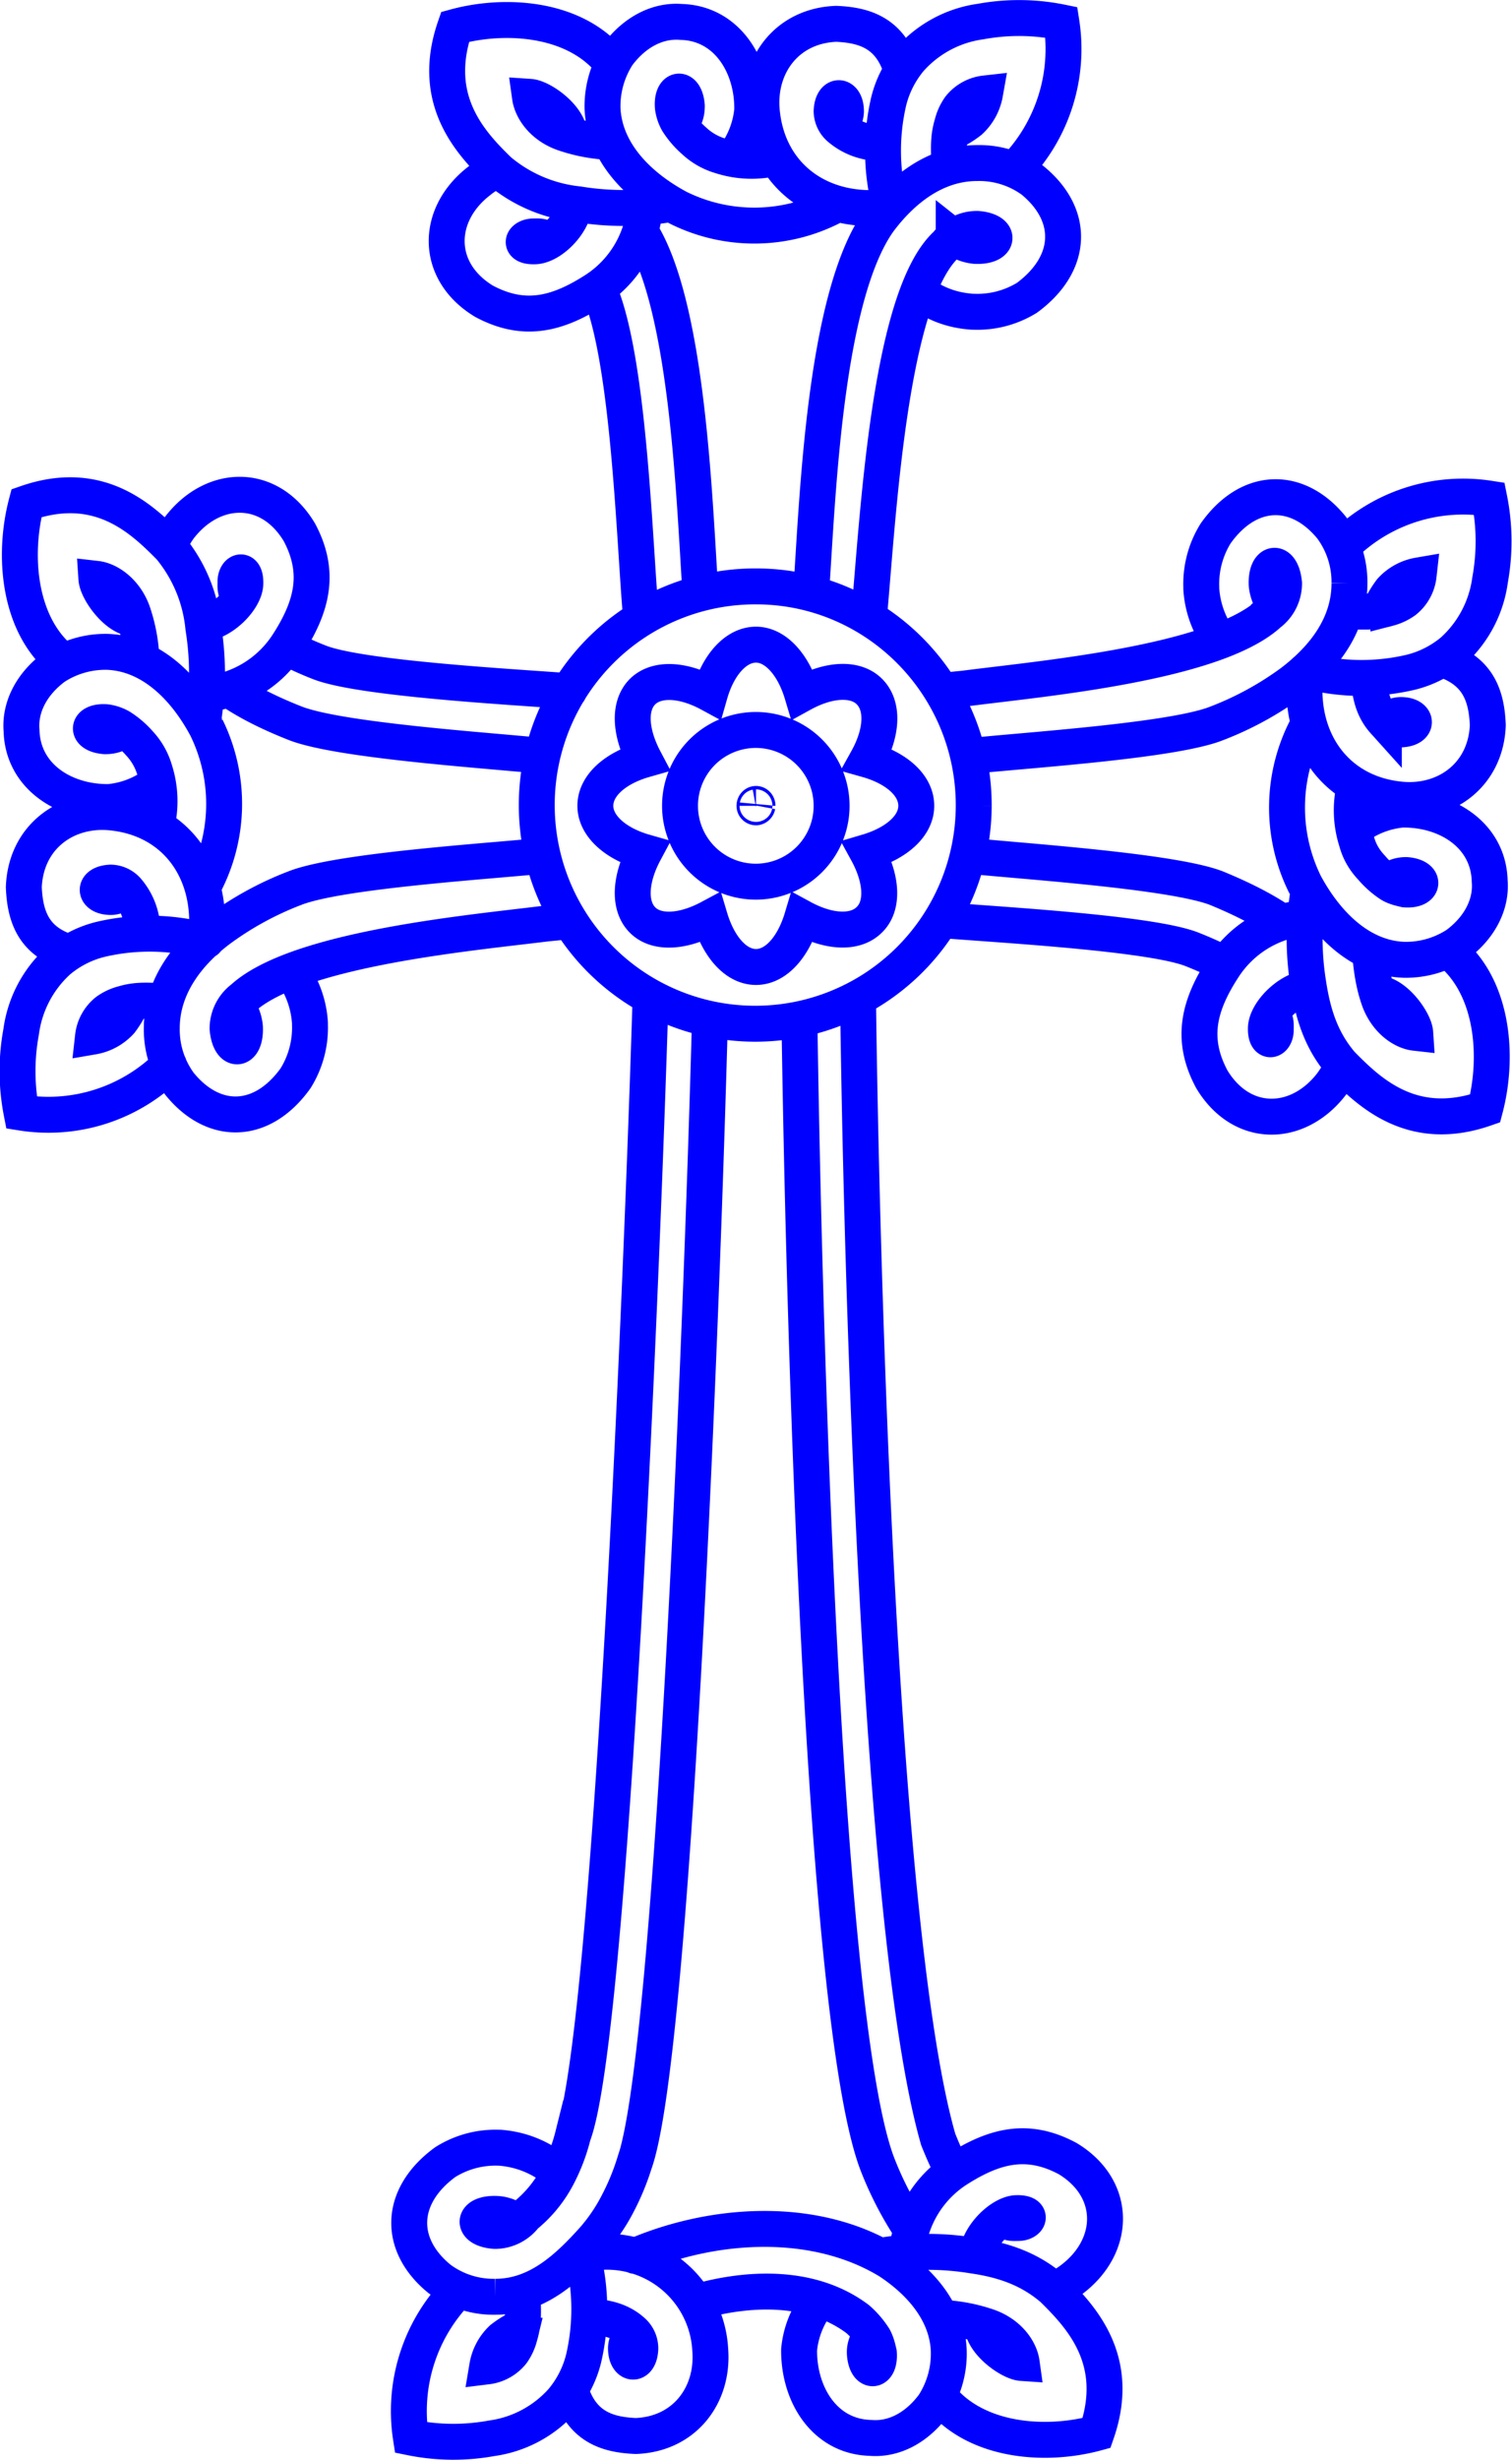 <svg xmlns="http://www.w3.org/2000/svg" height="624.187" width="383.999" viewBox="0 0 4 6.502"><path d="M2 1.704c-.053 0-.1.053-.122.13-.07-.038-.14-.043-.178-.006-.038.038-.033.108.005.18-.077.022-.13.068-.13.122 0 .053.053.1.13.122-.038.071-.043.142-.005.18.037.037.107.032.178-.006.023.077.069.13.122.13.053 0 .099-.053.122-.13.07.038.14.043.178.005.038-.037.033-.108-.006-.179.078-.023.13-.069.13-.122 0-.054-.052-.1-.13-.122.04-.072.044-.142.006-.18-.037-.037-.107-.033-.178.006-.023-.077-.07-.13-.122-.13zm.2.426a.2.2 0 11-.401 0 .2.2 0 01.401 0zm-.196 0A.005.005 0 012 2.134a.004.004 0 01-.004-.004c0-.003.002-.005.004-.005s.004.002.004.005zm.572 0A.578.578 0 112 1.55c.318 0 .576.26.576.579zm-.855.508c-.022.724-.105 2.742-.205 3.006a.486.486 0 01-.04.106.333.333 0 01-.087.107.1.1 0 01-.08.04c-.064-.005-.059-.048.005-.045.02.001.04.009.057.023m.507-3.176c-.02.747-.096 2.734-.2 3.02a.637.637 0 01-.043.104.472.472 0 01-.064.095c-.07.078-.15.153-.261.153a.24.24 0 01-.147-.047c-.112-.091-.107-.22.015-.309a.25.25 0 01.142-.038h.003c.06.005.108.027.15.06M2.115 2.7c.01.704.058 2.633.206 3.02a.91.91 0 00.088.171m-.139-3.248c.008.658.054 2.462.212 3.012.012.03.024.057.037.082M2.432.772c.04.03.084.048.14.052h.003a.25.25 0 00.142-.037c.122-.09.127-.218.015-.31a.24.24 0 00-.147-.046c-.11 0-.198.07-.26.153-.144.202-.162.734-.179.98M1.694.611c.127.2.143.72.159.955m-.64 4.487a.456.456 0 00-.126.39.563.563 0 00.214.002.306.306 0 00.186-.099.277.277 0 00.057-.112.575.575 0 00-.003-.273m.301.124c.14-.04.306-.046.427.045a.232.232 0 01.043.05c.007.013.01.026.013.039.004.052-.033.056-.037.003-.001-.016.003-.03.016-.05m-.14-.087a.243.243 0 00-.05.126c-.001.119.068.23.189.233.06.005.121-.025.167-.087a.25.25 0 00.04-.142c-.003-.096-.067-.178-.158-.238-.199-.121-.467-.102-.672-.014m.72-.013a.291.291 0 01.131-.215c.1-.064.188-.086.294-.029.13.079.128.229.012.318a.22.22 0 01-.045.027m-.137-.185c.014.012.027.01.038.01.03 0 .041-.028-.005-.026-.038.002-.095.055-.103.107m-.251.005a.742.742 0 01.24 0c.076.011.147.033.211.088.075.074.183.188.116.381-.136.037-.32.023-.415-.096m.01-.208a.429.429 0 01.112.021c.058.018.09.062.095.098-.03-.002-.098-.05-.104-.095m-1.035-.027c.04.001.079.011.109.038a.06.06 0 01.021.046c-.002.048-.038.044-.038-.001 0-.017.012-.033.018-.041m-.162.16c.031.09.097.11.17.113.13-.005.206-.109.197-.227a.274.274 0 00-.281-.26l-.057.002m-.158.11c0 .04.004.071-.008.11a.13.13 0 01-.02.044.1.1 0 01-.066.037.13.13 0 01.039-.073.257.257 0 01.051-.031M2.683.449a.456.456 0 00.125-.39.563.563 0 00-.214-.002.306.306 0 00-.186.099.277.277 0 00-.057.112.575.575 0 00.003.273M2.053.417a.265.265 0 01-.147-.005.173.173 0 01-.07-.04.232.232 0 01-.043-.05.106.106 0 01-.013-.039c-.004-.052.033-.056.037-.003 0 .016-.003.03-.017.05m.14.087a.243.243 0 00.05-.126c.002-.119-.068-.23-.188-.233-.06-.005-.122.025-.168.087a.25.25 0 00-.04.142c.005.11.087.201.2.262a.453.453 0 00.422-.01m-.51.012a.291.291 0 01-.132.216c-.1.064-.188.086-.294.029-.13-.079-.128-.229-.012-.318A.22.22 0 011.313.45m.137.185c-.014-.012-.027-.01-.038-.01-.03 0-.042.028.004.026.04-.002.096-.055.104-.107m.064.22c.081.184.094.669.112.87M1.77.54a.742.742 0 01-.24 0A.388.388 0 011.32.451C1.245.378 1.137.264 1.204.071c.136-.037.32-.023.414.096M1.61.375a.429.429 0 01-.113-.021c-.058-.018-.09-.062-.095-.098.03.002.098.05.104.095m.825.027A.165.165 0 012.223.34.06.06 0 012.2.294c.002-.048.038-.044.038 0 0 .018-.012.034-.018.042m.162-.16c-.031-.09-.097-.11-.17-.113-.13.005-.206.109-.197.227.013.159.13.257.281.26l.057-.002m.158-.11c0-.04-.004-.071.008-.11a.13.13 0 01.02-.044.1.1 0 01.067-.037.13.13 0 01-.04.073.257.257 0 01-.051.031m.008.276A.109.109 0 002.58.65c.064.003.07-.04.005-.045a.1.1 0 00-.08.04c-.153.138-.182.725-.206.984m.263.37c.134-.015.54-.04.657-.087a.847.847 0 00.198-.108c.083-.063.153-.15.153-.262a.242.242 0 00-.047-.147c-.091-.112-.22-.108-.307.015a.253.253 0 00-.038.142v.004a.257.257 0 00.049.136m-.664.57c.133.014.539.04.656.086.063.026.12.054.172.089m-.9-.005c.144.012.555.034.664.078.03.012.057.024.082.037m-.745-.721l.06-.006c.19-.025.66-.065.805-.198a.1.1 0 00.04-.08c-.006-.065-.049-.06-.046.004.002.02.01.04.023.058m-2.603.964a.257.257 0 01.049.136v.004a.253.253 0 01-.038.142c-.088.123-.216.127-.307.015a.242.242 0 01-.047-.147c0-.111.07-.2.153-.262a.847.847 0 01.198-.108c.117-.047.522-.072.655-.086m-.827-.439c.051.035.109.063.172.088.116.047.521.073.653.087m2.12-.554a.452.452 0 01.388-.126.571.571 0 01.002.215.308.308 0 01-.098.187.275.275 0 01-.112.057.568.568 0 01-.272-.003m.124.303a.269.269 0 00.005.147c.007.026.02.049.04.07a.232.232 0 00.05.044c.012.007.025.01.038.013.051.004.056-.034.003-.038-.016 0-.03.004-.05.017m-.087-.14a.241.241 0 01.126-.05c.119-.002.229.068.232.189.005.06-.025.122-.087.168a.247.247 0 01-.14.04c-.11-.004-.201-.087-.262-.2a.458.458 0 01.01-.424m-.012.513a.29.29 0 00-.214.132c-.065.1-.087.189-.03.295.079.131.228.128.317.012.01-.014.02-.029.026-.045m-.184-.138c.012.014.01.028.01.039.001.03-.028.041-.026-.005.002-.039.056-.096.107-.104m.005-.252a.753.753 0 000 .24c.012.078.033.149.088.213.074.075.187.184.38.117.036-.137.022-.322-.096-.417m-.208.009c.003.039.009.078.021.114.018.057.062.09.098.094-.002-.03-.05-.098-.095-.104m-.027-.828c.002.04.012.078.039.108a.06.06 0 00.045.022c.048-.002.044-.038 0-.038-.018 0-.033.012-.042.018m.159-.163c.09.032.11.098.113.172-.005.129-.108.206-.226.197-.158-.013-.256-.131-.259-.283l.002-.057m.11-.158c.04 0 .07.004.11-.008a.13.13 0 00.043-.02.1.1 0 00.037-.067.128.128 0 00-.073.04.258.258 0 00-.03.051M.447 2.815a.452.452 0 01-.39.126.571.571 0 01-.001-.214.308.308 0 01.098-.187.275.275 0 01.112-.057.568.568 0 01.272.003m-.124-.303a.269.269 0 00-.005-.148.175.175 0 00-.04-.07.232.232 0 00-.05-.043.105.105 0 00-.038-.013c-.051-.004-.056.033-.003.037.016 0 .03-.003.05-.016m.087.14a.241.241 0 01-.126.05c-.119.002-.229-.068-.232-.189-.005-.06.025-.122.087-.168a.247.247 0 01.14-.04c.11.004.201.086.262.2a.458.458 0 01-.01.423m.012-.512a.29.29 0 00.214-.132c.065-.101.086-.19.03-.295-.079-.132-.228-.128-.317-.013a.222.222 0 00-.026.046m.184.138c-.012-.015-.01-.028-.01-.039-.001-.03.028-.041.026.005-.002.039-.056.096-.107.104m.219.065a.899.899 0 00.082.037c.108.044.52.066.662.077M.538 1.9a.753.753 0 000-.24.391.391 0 00-.088-.213C.376 1.372.263 1.263.07 1.33c-.036.137-.022.322.096.417m.208-.009a.429.429 0 00-.021-.114C.335 1.567.29 1.534.255 1.53c.002.03.05.099.095.105m.027.828a.167.167 0 00-.039-.108.06.06 0 00-.045-.022c-.048.002-.044.038 0 .038.018 0 .033-.012.042-.018m-.159.162c-.09-.03-.11-.097-.113-.17.005-.13.108-.207.226-.198.158.013.256.13.259.283l-.002.056m-.11.16c-.04 0-.07-.005-.11.007a.13.13 0 00-.043.02.1.1 0 00-.037.067.128.128 0 00.073-.04.258.258 0 00.03-.051m.276.008a.11.11 0 01.023.058c.003.064-.04.07-.046.004a.1.1 0 01.04-.08c.145-.133.614-.174.804-.198l.062-.006" fill="none" stroke="#00f" stroke-width=".095" stroke-linecap="round"/></svg>